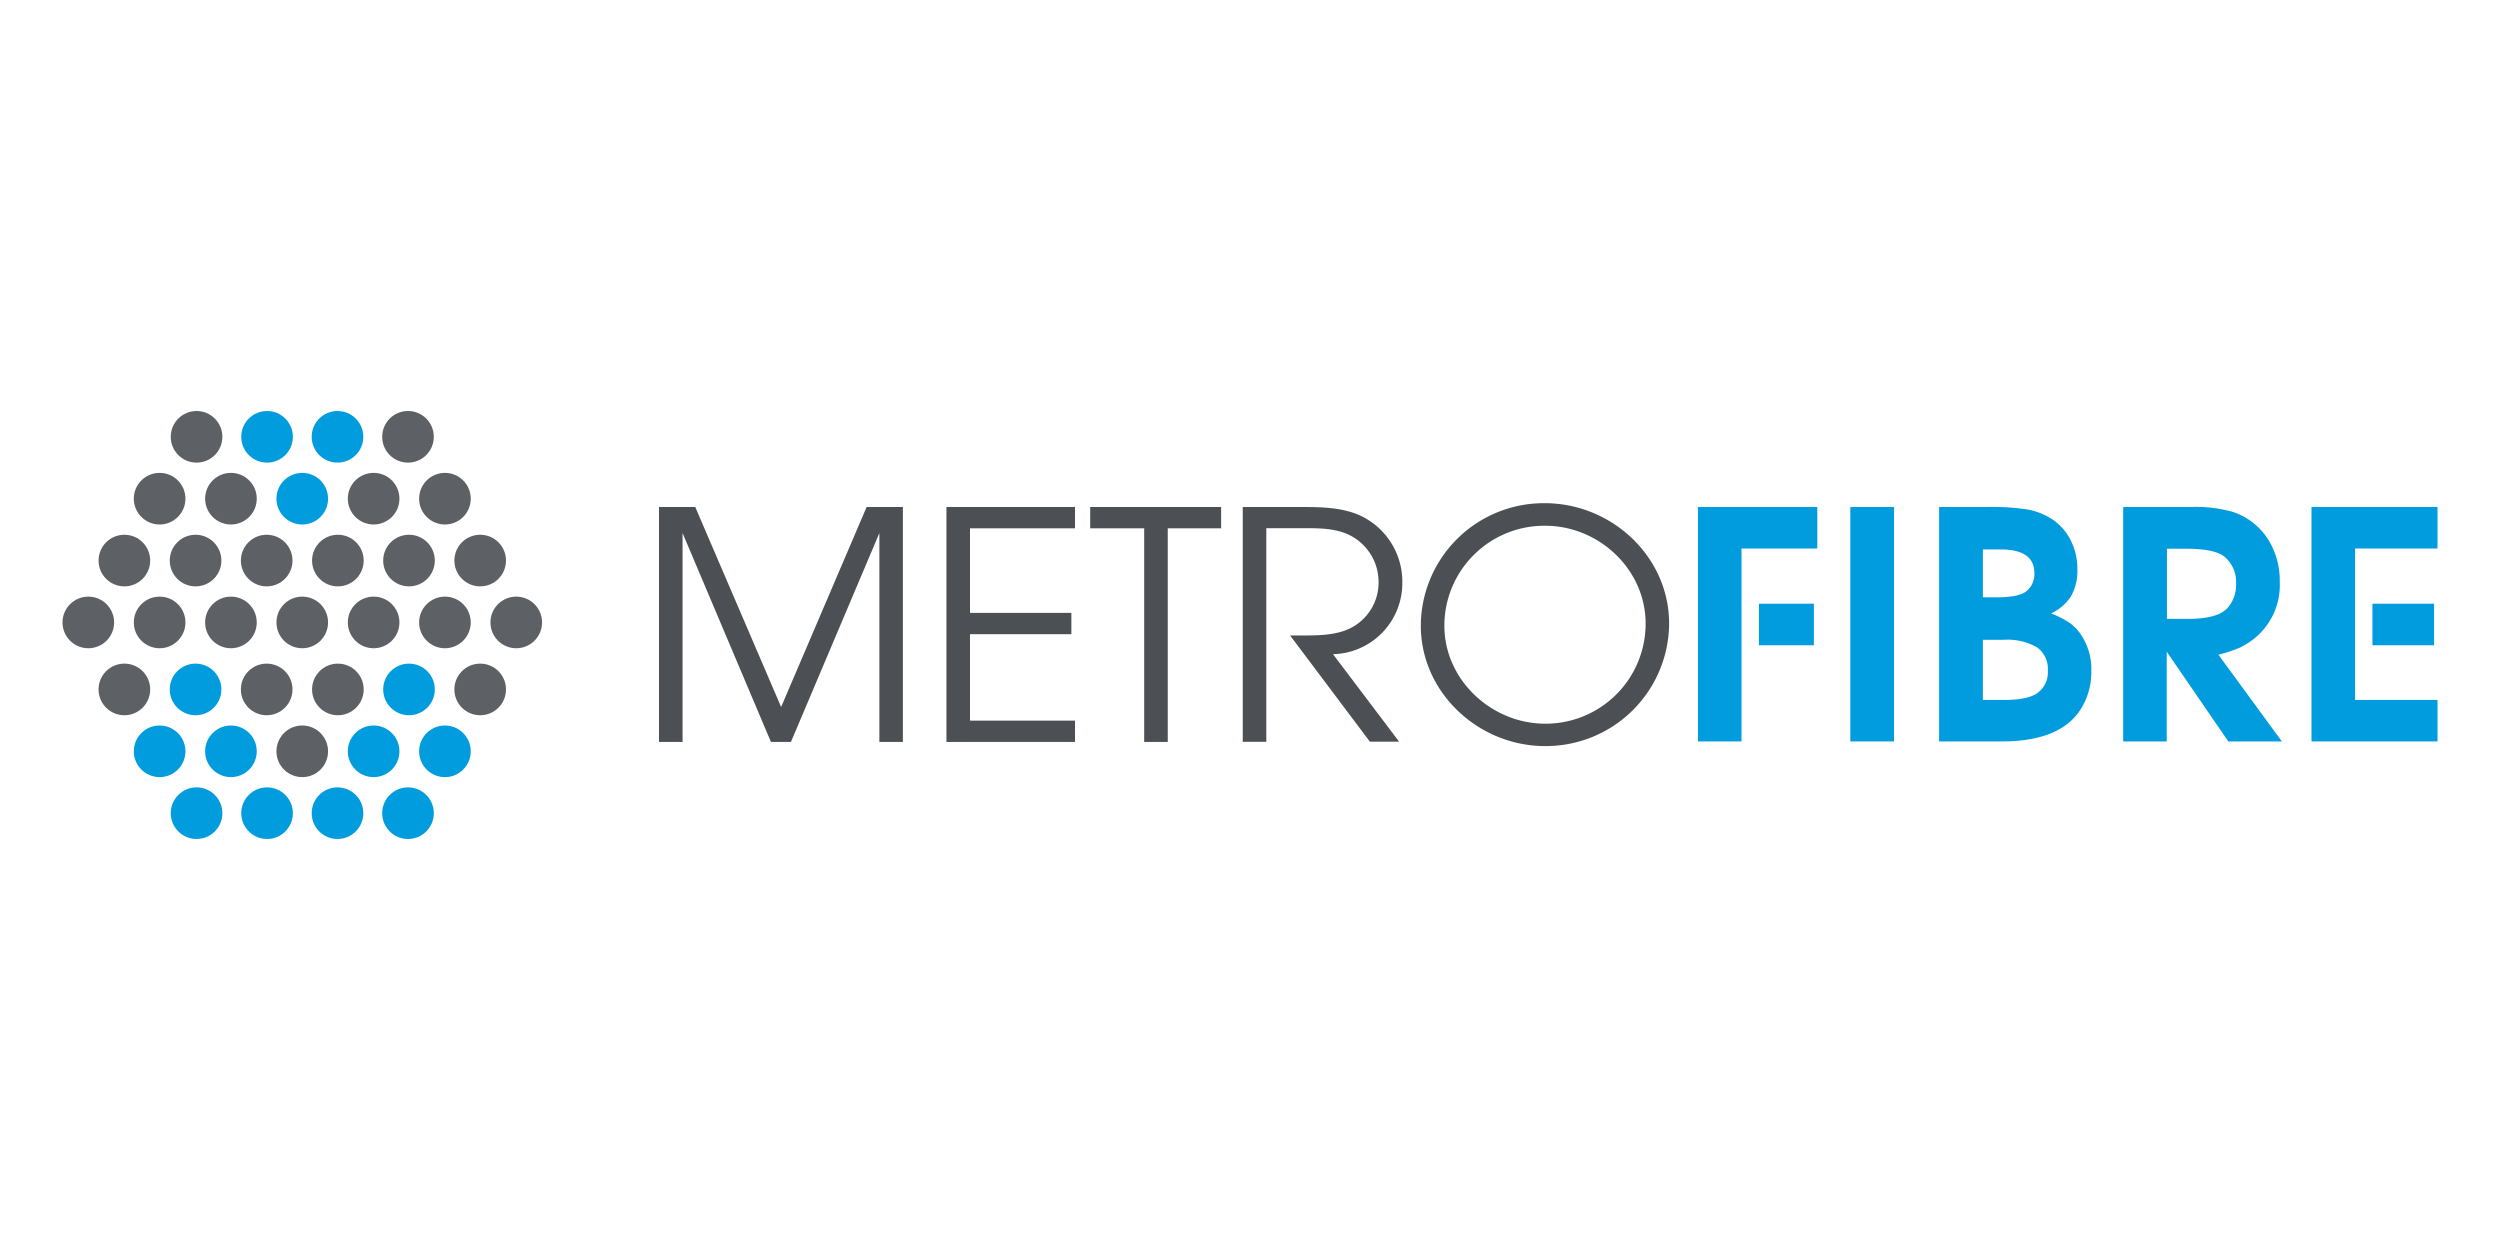 <svg xmlns="http://www.w3.org/2000/svg" id="&#x56FE;&#x5C42;_1" data-name="&#x56FE;&#x5C42; 1" viewBox="0 0 400 200"><defs><style>.cls-1{fill:#4c5054;}.cls-2{fill:#019cde;}.cls-3{fill:#5d6064;}</style></defs><title>030-icon</title><path class="cls-1" d="M105.44,81.12h5.8l13.74,32,13.68-32h5.8v37.59H140.7V85.29l-14.15,33.42h-3.2L109.21,85.29v33.42h-3.77Z"></path><path class="cls-1" d="M151.43,81.12H172v3.41H155.2V98.06h16.22v3.41H155.2V115.3H172v3.41H151.43Z"></path><path class="cls-1" d="M183.07,84.53h-8.64V81.12h20.95v3.41h-8.54v34.18h-3.77Z"></path><path class="cls-1" d="M198.84,81.12h9c3.56,0,7.53,0,10.68,1.83a11.67,11.67,0,0,1,5.85,10.43,11.36,11.36,0,0,1-11.09,11.29l10.58,14h-4.68l-12.77-17h1.12c2.65,0,5.7.1,8.19-1A8.17,8.17,0,0,0,220.57,93a8.38,8.38,0,0,0-3.52-6.71c-2.49-1.78-5.54-1.78-8.49-1.78h-5.95v34.18h-3.77Z"></path><path class="cls-1" d="M267.06,99.79a19.72,19.72,0,0,1-19.89,19.58c-10.53,0-19.84-8.49-19.84-19.28a19.68,19.68,0,0,1,19.84-19.58C257.8,80.51,267.06,89,267.06,99.79Zm-3.76,0c0-8.7-7.48-15.67-16.08-15.67a16,16,0,0,0-16.12,16c0,8.7,7.58,15.67,16.12,15.67A16,16,0,0,0,263.3,99.79Z"></path><path class="cls-2" d="M296.05,118.63V81.12h7v37.51Z"></path><path class="cls-2" d="M310.26,118.63V81.12H318a38.13,38.13,0,0,1,6.3.38,10.76,10.76,0,0,1,3.81,1.43,8.78,8.78,0,0,1,3.15,3.42,10,10,0,0,1,1.12,4.76,8.25,8.25,0,0,1-1,4.26,7.59,7.59,0,0,1-3.21,2.78A16.14,16.14,0,0,1,331,99.56a7.38,7.38,0,0,1,1.77,1.72,9.88,9.88,0,0,1,1.84,6.15,11.05,11.05,0,0,1-1.74,6.12q-3.28,5.08-12.62,5.08Zm7-23.06h2.26c2.4,0,4-.35,4.81-1.06a3.54,3.54,0,0,0,1.17-2.81c0-2.52-1.8-3.79-5.38-3.79h-2.86Zm0,16.42h3.47q3.65,0,5.21-1.07a4.05,4.05,0,0,0,1.71-3.64,4.22,4.22,0,0,0-1.73-3.71,9.58,9.58,0,0,0-5.38-1.2h-3.28Z"></path><path class="cls-2" d="M339.71,118.63V81.12h10.81a21.73,21.73,0,0,1,6.75.79,10.66,10.66,0,0,1,5.78,4.64,12.47,12.47,0,0,1,1.71,6.59,10.93,10.93,0,0,1-3.87,8.85,11.51,11.51,0,0,1-2.49,1.62,21.15,21.15,0,0,1-3.46,1.14l10.16,13.88h-8.57l-9.85-14.35v14.35Zm7-19.61h3.42q4.56,0,6.2-1.66a5.56,5.56,0,0,0,1.44-4,5.21,5.21,0,0,0-1.84-4.27q-1.56-1.29-6.09-1.29h-3.13Z"></path><circle class="cls-3" cx="14.13" cy="99.59" r="4.13"></circle><circle class="cls-3" cx="25.54" cy="99.59" r="4.13"></circle><circle class="cls-3" cx="36.95" cy="99.59" r="4.13"></circle><circle class="cls-3" cx="48.36" cy="99.59" r="4.13"></circle><circle class="cls-3" cx="59.78" cy="99.59" r="4.13"></circle><circle class="cls-3" cx="71.19" cy="99.59" r="4.13"></circle><circle class="cls-3" cx="82.6" cy="99.59" r="4.13"></circle><circle class="cls-3" cx="19.9" cy="89.69" r="4.13"></circle><circle class="cls-3" cx="31.29" cy="89.69" r="4.13"></circle><circle class="cls-3" cx="42.67" cy="89.69" r="4.13"></circle><circle class="cls-3" cx="54.06" cy="89.69" r="4.13"></circle><circle class="cls-3" cx="65.44" cy="89.69" r="4.13"></circle><circle class="cls-3" cx="76.83" cy="89.69" r="4.13"></circle><circle class="cls-3" cx="25.54" cy="79.79" r="4.13"></circle><circle class="cls-3" cx="36.95" cy="79.79" r="4.13"></circle><circle class="cls-2" cx="48.36" cy="79.79" r="4.13"></circle><circle class="cls-3" cx="59.78" cy="79.79" r="4.13"></circle><circle class="cls-3" cx="71.19" cy="79.79" r="4.13"></circle><circle class="cls-3" cx="31.45" cy="69.89" r="4.13"></circle><circle class="cls-2" cx="42.73" cy="69.89" r="4.13"></circle><circle class="cls-2" cx="54" cy="69.89" r="4.13"></circle><circle class="cls-3" cx="65.28" cy="69.89" r="4.13"></circle><circle class="cls-3" cx="19.9" cy="110.31" r="4.13"></circle><circle class="cls-2" cx="31.29" cy="110.31" r="4.13"></circle><circle class="cls-3" cx="42.67" cy="110.31" r="4.13"></circle><circle class="cls-3" cx="54.06" cy="110.31" r="4.13"></circle><circle class="cls-2" cx="65.44" cy="110.31" r="4.13"></circle><circle class="cls-3" cx="76.83" cy="110.31" r="4.13"></circle><circle class="cls-2" cx="25.54" cy="120.21" r="4.13"></circle><circle class="cls-2" cx="36.95" cy="120.21" r="4.13"></circle><circle class="cls-3" cx="48.36" cy="120.21" r="4.13"></circle><circle class="cls-2" cx="59.78" cy="120.21" r="4.13"></circle><circle class="cls-2" cx="71.19" cy="120.21" r="4.13"></circle><circle class="cls-2" cx="31.45" cy="130.11" r="4.13"></circle><circle class="cls-2" cx="42.73" cy="130.11" r="4.13"></circle><circle class="cls-2" cx="54" cy="130.11" r="4.13"></circle><circle class="cls-2" cx="65.28" cy="130.11" r="4.13"></circle><rect class="cls-2" x="281.43" y="96.59" width="8.79" height="6.65"></rect><polygon class="cls-2" points="271.67 81.12 271.67 118.63 278.64 118.63 278.64 103.23 278.64 103.23 278.64 96.59 278.64 96.59 278.64 87.76 290.77 87.76 290.77 81.12 271.67 81.12"></polygon><rect class="cls-2" x="379.59" y="96.59" width="9.86" height="6.65"></rect><polygon class="cls-2" points="390 81.12 369.84 81.12 369.84 118.63 390 118.63 390 111.99 376.81 111.99 376.81 103.23 376.81 103.23 376.81 96.59 376.81 96.59 376.81 87.76 390 87.76 390 81.12"></polygon></svg>